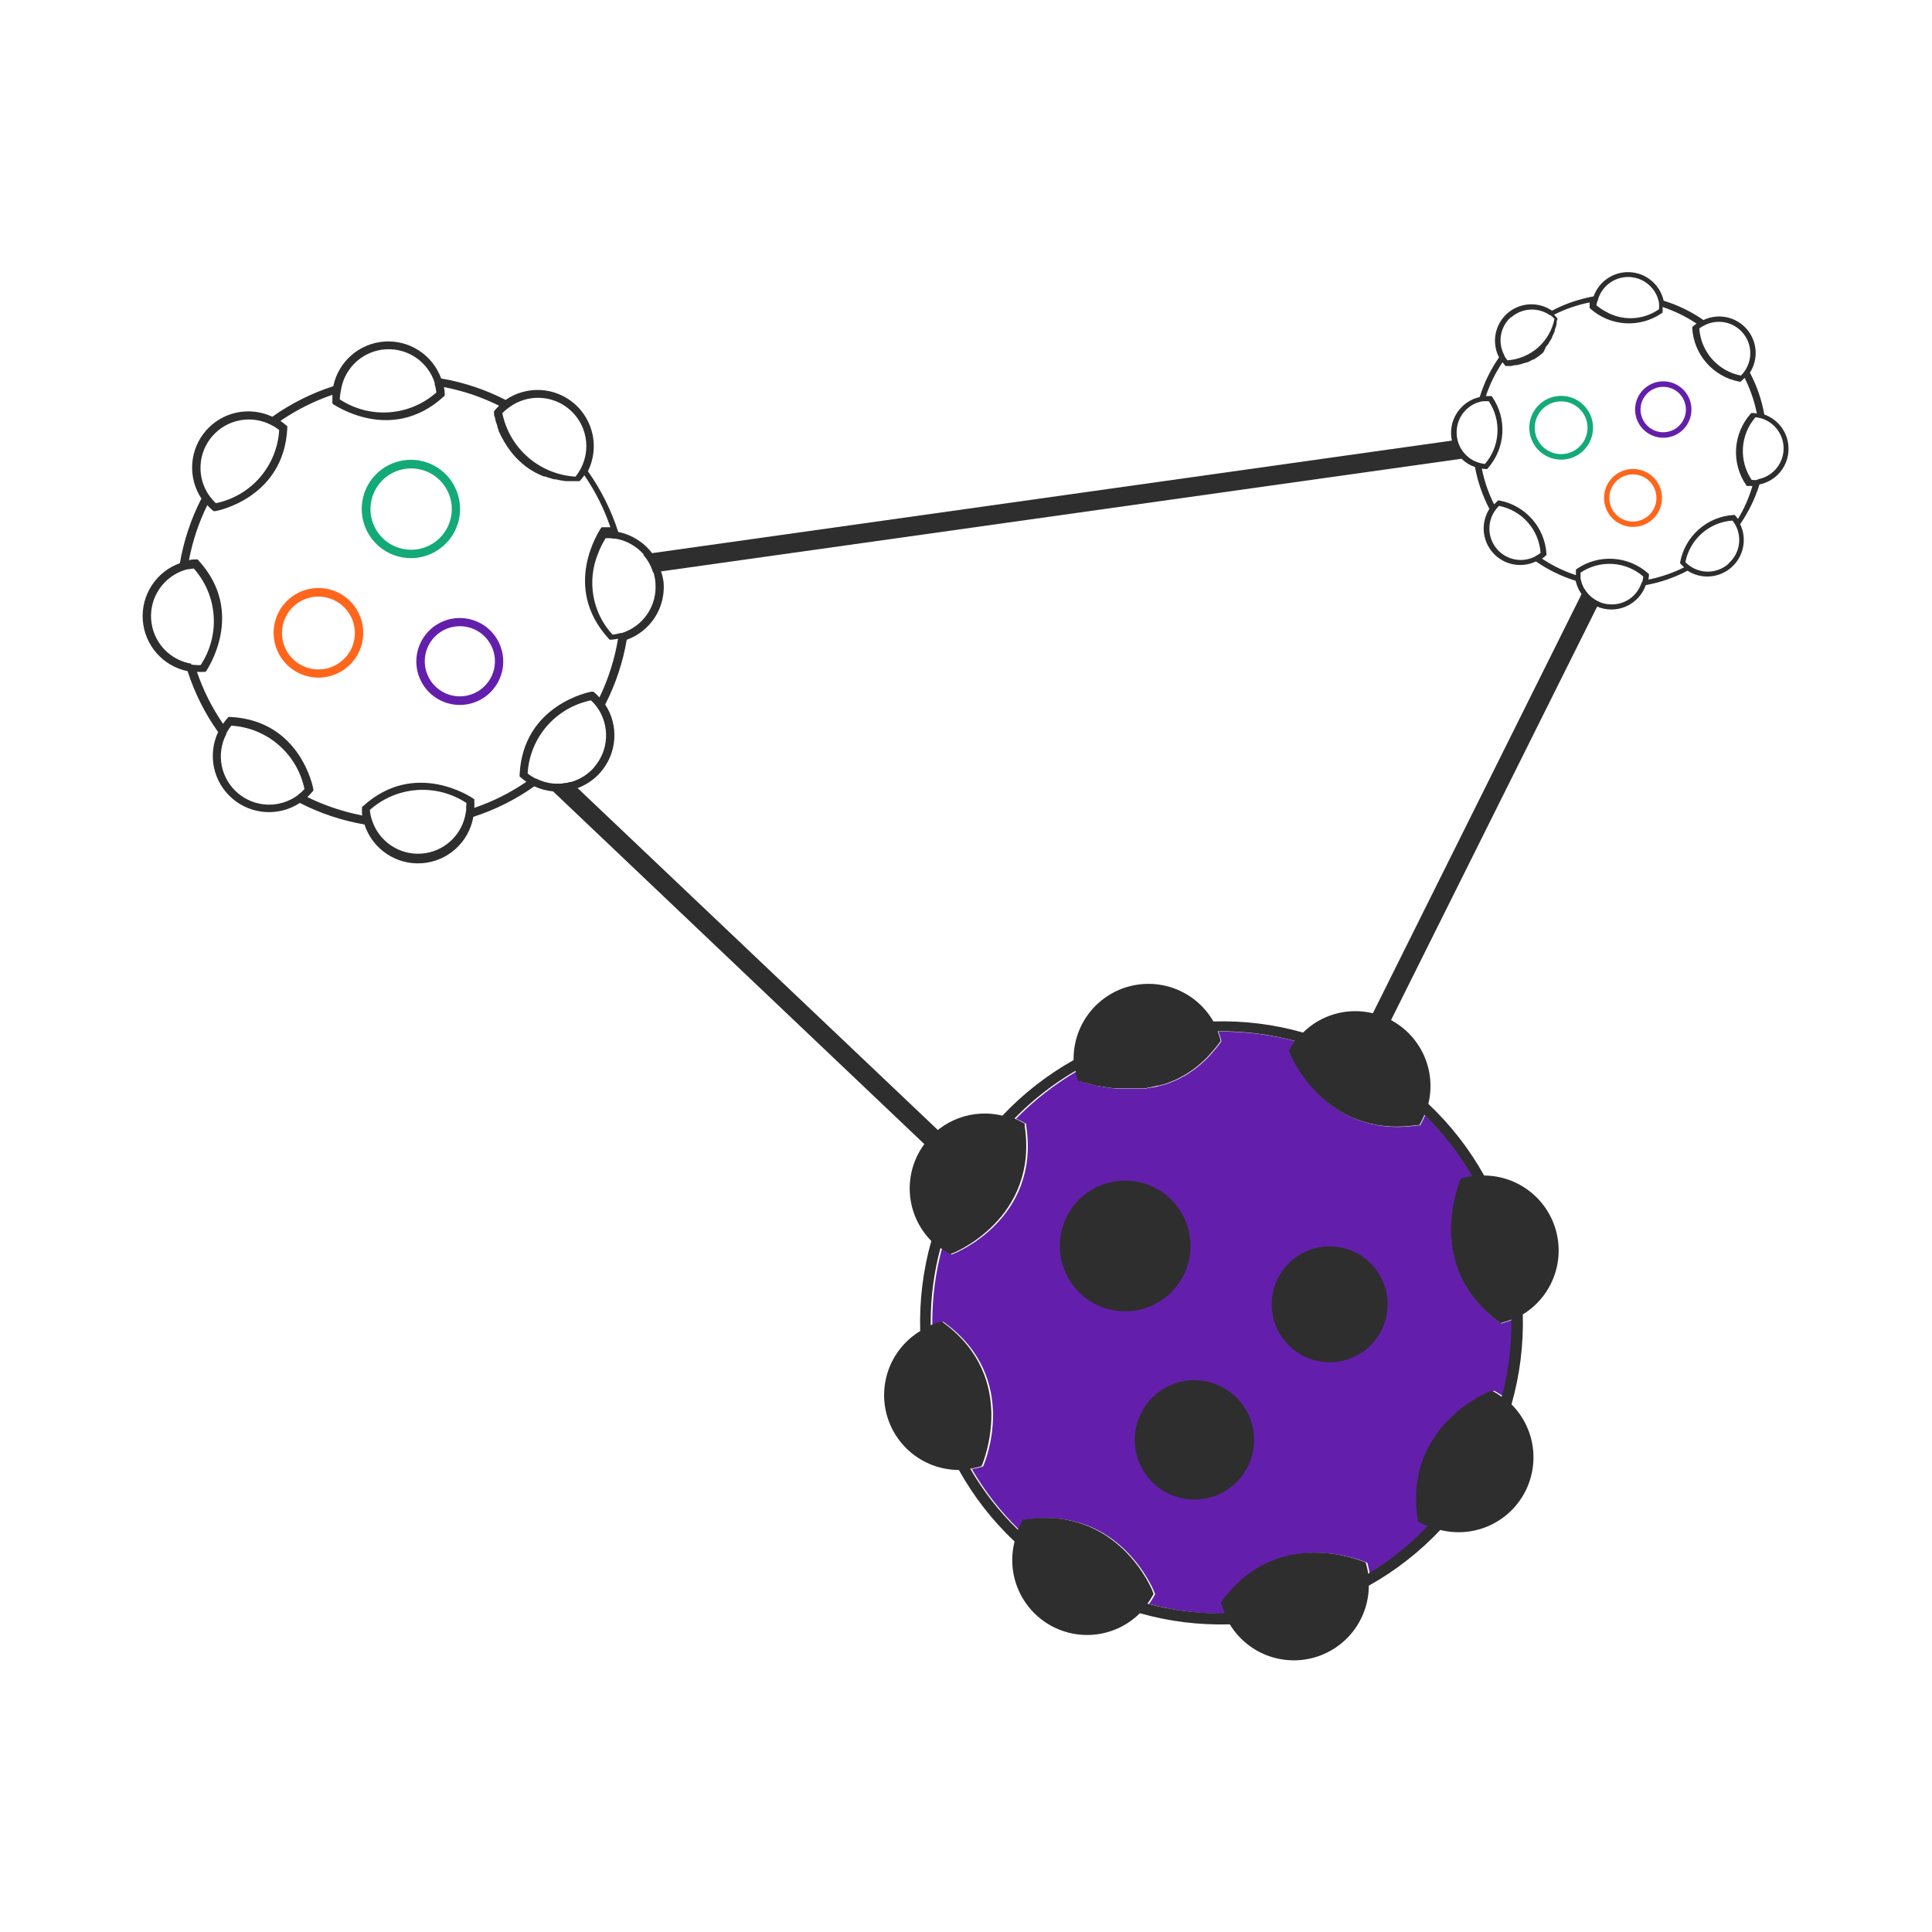<svg xmlns="http://www.w3.org/2000/svg" width="100" height="100" viewBox="0 0 100 100" fill="none"><path d="M78.265 68.315C78.124 68.375 77.978 68.425 77.83 68.465L77.705 68.5L77.6 68.42C73.695 65.54 75.57 61.175 75.6 61.13L75.65 61.015L75.775 60.98C75.924 60.939 76.076 60.907 76.23 60.885C75.554 59.724 74.725 58.66 73.765 57.72C73.706 57.862 73.639 58.001 73.565 58.135L73.5 58.25H73.37C68.57 58.97 66.81 54.56 66.795 54.515L66.745 54.395L66.81 54.285L66.93 54.08L66.975 54.02L67.065 53.895C65.761 53.547 64.415 53.378 63.065 53.395C63.11 53.515 63.15 53.64 63.185 53.765L63.22 53.895L63.145 54C63.065 54.11 62.98 54.21 62.9 54.31L62.835 54.385L62.595 54.66C62.511 54.75 62.426 54.835 62.34 54.915L62.27 54.975C62.19 55.05 62.11 55.125 62.025 55.19L61.765 55.39L61.69 55.44L61.445 55.605C61.355 55.662 61.265 55.712 61.175 55.755L61.105 55.795C61.026 55.84 60.944 55.88 60.86 55.915L60.59 56.025L60.52 56.055L60.28 56.14H60.245L60.035 56.205H60.005C59.885 56.24 59.763 56.268 59.64 56.29H59.615C59.505 56.29 59.395 56.33 59.285 56.345H59.185H58.92H58.83H58.495H58.085H57.85H57.77L57.485 56.315L57.225 56.27H57.155L56.965 56.23H56.905C56.75 56.195 56.61 56.155 56.485 56.12H56.435L56.31 56.08H56.27L56.035 56H55.99L55.87 55.945L55.835 55.82C55.8 55.695 55.775 55.57 55.75 55.44C54.592 56.118 53.529 56.947 52.59 57.905C52.733 57.964 52.871 58.033 53.005 58.11L53.12 58.175V58.305C53.835 63.1 49.43 64.865 49.385 64.88L49.265 64.93L49.15 64.865C49.025 64.79 48.9 64.71 48.785 64.625H48.755C48.426 65.851 48.258 67.115 48.255 68.385V68.605C48.4 68.545 48.549 68.493 48.7 68.45L48.825 68.415L48.935 68.495C52.835 71.38 50.935 75.74 50.935 75.785L50.88 75.905L50.755 75.94C50.605 75.981 50.453 76.013 50.3 76.035C50.973 77.196 51.802 78.26 52.765 79.195C52.825 79.055 52.895 78.915 52.97 78.775L53.035 78.66H53.17C57.965 77.945 59.725 82.35 59.745 82.395L59.79 82.515L59.725 82.63C59.651 82.767 59.565 82.897 59.47 83.02C60.774 83.371 62.12 83.539 63.47 83.52C63.41 83.376 63.358 83.23 63.315 83.08L63.28 82.95L63.36 82.84C66.245 78.94 70.61 80.84 70.65 80.84L70.77 80.89L70.805 81.015C70.846 81.166 70.877 81.32 70.9 81.475C72.04 80.794 73.083 79.961 74 79L73.81 78.915L73.595 78.805L73.48 78.74V78.605C72.76 73.81 77.17 72.05 77.215 72.03L77.335 71.985L77.45 72.05C77.586 72.126 77.716 72.211 77.84 72.305C78.187 71 78.355 69.655 78.34 68.305L78.265 68.315ZM66.5 68.155C66.373 67.695 66.385 67.207 66.535 66.753C66.685 66.3 66.966 65.901 67.343 65.607C67.72 65.314 68.175 65.138 68.651 65.103C69.128 65.069 69.604 65.176 70.019 65.411C70.435 65.647 70.771 66.001 70.986 66.428C71.2 66.854 71.283 67.335 71.224 67.809C71.165 68.283 70.967 68.729 70.655 69.091C70.343 69.452 69.93 69.713 69.47 69.84C68.853 70.009 68.194 69.926 67.637 69.611C67.08 69.295 66.672 68.772 66.5 68.155ZM59.385 75.2C59.255 74.724 59.269 74.219 59.425 73.751C59.582 73.283 59.873 72.871 60.263 72.568C60.653 72.265 61.124 72.085 61.616 72.049C62.109 72.013 62.601 72.124 63.03 72.368C63.46 72.611 63.807 72.977 64.03 73.418C64.252 73.859 64.338 74.356 64.278 74.846C64.218 75.336 64.015 75.797 63.693 76.172C63.371 76.546 62.945 76.817 62.47 76.95C62.152 77.039 61.821 77.064 61.493 77.024C61.166 76.984 60.85 76.879 60.563 76.717C60.277 76.554 60.025 76.336 59.823 76.076C59.62 75.816 59.472 75.518 59.385 75.2ZM57.5 61.785C58.035 61.638 58.601 61.653 59.128 61.827C59.654 62.002 60.117 62.329 60.458 62.767C60.798 63.205 61.002 63.733 61.042 64.287C61.082 64.84 60.957 65.393 60.683 65.875C60.409 66.357 59.998 66.748 59.502 66.996C59.007 67.245 58.448 67.341 57.898 67.273C57.347 67.204 56.829 66.974 56.41 66.612C55.99 66.249 55.687 65.77 55.54 65.235C55.343 64.518 55.44 63.752 55.807 63.105C56.174 62.458 56.783 61.984 57.5 61.785Z" fill="#631FAC"></path><path d="M78.82 68.035C79.54 67.595 80.096 66.932 80.406 66.147C80.715 65.362 80.76 64.498 80.534 63.685C80.308 62.872 79.823 62.155 79.153 61.643C78.483 61.13 77.663 60.85 76.82 60.845C76.052 59.468 75.077 58.217 73.93 57.135C74.131 56.316 74.059 55.454 73.725 54.679C73.391 53.905 72.814 53.261 72.08 52.845L71.995 52.8C71.698 52.642 71.382 52.522 71.055 52.445C70.418 52.291 69.752 52.301 69.12 52.476C68.488 52.651 67.912 52.985 67.445 53.445C65.937 53.016 64.372 52.822 62.805 52.87C62.377 52.124 61.713 51.542 60.917 51.215C60.122 50.888 59.241 50.835 58.412 51.064C57.583 51.293 56.854 51.792 56.339 52.481C55.825 53.17 55.554 54.01 55.57 54.87C54.203 55.637 52.961 56.606 51.885 57.745C51.142 57.565 50.361 57.608 49.643 57.869C48.924 58.131 48.298 58.599 47.845 59.215C47.753 59.337 47.669 59.466 47.595 59.6C47.176 60.332 47.009 61.182 47.119 62.018C47.229 62.854 47.611 63.631 48.205 64.23C47.776 65.747 47.583 67.32 47.63 68.895C46.907 69.333 46.346 69.995 46.034 70.781C45.723 71.567 45.677 72.434 45.903 73.249C46.13 74.063 46.617 74.781 47.289 75.293C47.962 75.806 48.784 76.084 49.63 76.085C50.396 77.46 51.369 78.71 52.515 79.79C52.304 80.612 52.37 81.48 52.7 82.261C53.031 83.042 53.608 83.693 54.345 84.115C55.081 84.536 55.935 84.704 56.776 84.593C57.617 84.482 58.398 84.098 59 83.5C60.513 83.929 62.083 84.123 63.655 84.075C64.094 84.797 64.757 85.356 65.543 85.667C66.329 85.978 67.195 86.023 68.009 85.797C68.823 85.571 69.541 85.085 70.054 84.413C70.567 83.741 70.846 82.92 70.85 82.075C72.223 81.307 73.47 80.334 74.55 79.19C75.373 79.397 76.241 79.329 77.021 78.996C77.801 78.662 78.45 78.082 78.868 77.344C79.287 76.606 79.451 75.751 79.337 74.91C79.223 74.069 78.835 73.289 78.235 72.69C78.665 71.177 78.863 69.607 78.82 68.035ZM70.82 81.46C70.797 81.305 70.766 81.151 70.725 81L70.69 80.875L70.57 80.825C70.53 80.825 66.165 78.93 63.28 82.825L63.2 82.935L63.235 83.065C63.278 83.215 63.33 83.361 63.39 83.505C62.04 83.524 60.694 83.356 59.39 83.005C59.485 82.882 59.571 82.752 59.645 82.615L59.71 82.5L59.665 82.38C59.665 82.335 57.885 77.93 53.09 78.645H52.955L52.89 78.76C52.815 78.9 52.745 79.04 52.685 79.18C51.722 78.245 50.893 77.181 50.22 76.02C50.373 75.998 50.525 75.966 50.675 75.925L50.8 75.89L50.855 75.77C50.855 75.725 52.745 71.365 48.855 68.48L48.745 68.4L48.62 68.435C48.469 68.478 48.32 68.53 48.175 68.59V68.37C48.178 67.1 48.346 65.836 48.675 64.61H48.705C48.82 64.695 48.945 64.775 49.07 64.85L49.185 64.915L49.305 64.865C49.35 64.865 53.755 63.085 53.04 58.29V58.16L52.925 58.095C52.791 58.018 52.653 57.949 52.51 57.89C53.449 56.932 54.512 56.103 55.67 55.425C55.67 55.555 55.72 55.68 55.755 55.805L55.79 55.93L55.91 55.985H55.955L56.19 56.065H56.23L56.355 56.105H56.405C56.53 56.14 56.67 56.18 56.825 56.215H56.885L57.075 56.255H57.145L57.405 56.3L57.69 56.33H57.77H58.005H58.415H58.75H58.84H59.105H59.205C59.315 56.33 59.425 56.3 59.535 56.275H59.56C59.683 56.253 59.805 56.225 59.925 56.19H60L60.21 56.125H60.245L60.485 56.04L60.555 56.01L60.825 55.9C60.909 55.865 60.991 55.825 61.07 55.78L61.14 55.74C61.23 55.693 61.32 55.643 61.41 55.59L61.655 55.425L61.73 55.375L61.99 55.175C62.075 55.11 62.155 55.035 62.235 54.96L62.305 54.9C62.392 54.82 62.477 54.735 62.56 54.645L62.8 54.37L62.865 54.295C62.945 54.195 63.03 54.095 63.11 53.985L63.185 53.88L63.15 53.75C63.115 53.625 63.075 53.5 63.03 53.38C64.38 53.363 65.726 53.532 67.03 53.88L66.94 54.005L66.895 54.065L66.775 54.27L66.71 54.38L66.76 54.5C66.76 54.545 68.535 58.955 73.335 58.235H73.465L73.53 58.12C73.605 57.986 73.671 57.847 73.73 57.705C74.69 58.645 75.519 59.709 76.195 60.87C76.041 60.892 75.889 60.924 75.74 60.965L75.615 61L75.565 61.115C75.565 61.16 73.67 65.525 77.565 68.405L77.67 68.485L77.795 68.45C77.943 68.41 78.089 68.36 78.23 68.3C78.245 69.65 78.077 70.996 77.73 72.3C77.606 72.206 77.476 72.121 77.34 72.045L77.225 71.98L77.105 72.025C77.06 72.025 72.65 73.805 73.37 78.6V78.735L73.485 78.8L73.7 78.91L73.89 78.995C72.98 79.951 71.946 80.78 70.815 81.46H70.82Z" fill="#2E2E2E"></path><path d="M61 71.55C60.411 71.712 59.883 72.046 59.483 72.508C59.084 72.97 58.83 73.54 58.754 74.147C58.679 74.753 58.785 75.368 59.059 75.915C59.333 76.461 59.762 76.913 60.294 77.215C60.825 77.517 61.434 77.655 62.043 77.611C62.653 77.567 63.235 77.343 63.718 76.968C64.2 76.593 64.56 76.083 64.753 75.503C64.946 74.923 64.962 74.299 64.8 73.71C64.582 72.92 64.059 72.249 63.346 71.844C62.634 71.44 61.79 71.334 61 71.55Z" fill="#2E2E2E"></path><path d="M68.025 64.62C67.453 64.778 66.941 65.102 66.553 65.55C66.165 65.999 65.919 66.553 65.846 67.142C65.772 67.731 65.876 68.328 66.142 68.858C66.408 69.388 66.826 69.828 67.342 70.121C67.858 70.414 68.449 70.547 69.04 70.504C69.632 70.461 70.198 70.243 70.666 69.879C71.134 69.514 71.484 69.019 71.67 68.456C71.857 67.893 71.873 67.287 71.715 66.715C71.61 66.335 71.432 65.98 71.19 65.669C70.948 65.358 70.647 65.098 70.304 64.903C69.961 64.709 69.584 64.583 69.193 64.535C68.802 64.486 68.405 64.515 68.025 64.62Z" fill="#2E2E2E"></path><path d="M61.5 63.585C61.321 62.94 60.955 62.363 60.448 61.926C59.941 61.49 59.316 61.213 58.652 61.131C57.988 61.05 57.315 61.166 56.717 61.467C56.119 61.768 55.624 62.239 55.294 62.821C54.964 63.403 54.814 64.07 54.862 64.737C54.911 65.404 55.156 66.042 55.567 66.57C55.978 67.098 56.537 67.493 57.172 67.703C57.807 67.914 58.49 67.932 59.135 67.755C60.001 67.514 60.736 66.94 61.179 66.159C61.623 65.377 61.738 64.452 61.5 63.585Z" fill="#2E2E2E"></path><path d="M34.215 29.575C34.12 29.234 33.963 28.913 33.75 28.63C33.32 28.063 32.697 27.674 32 27.535C31.64 26.413 31.11 25.352 30.43 24.39C30.717 23.812 30.805 23.155 30.678 22.522C30.551 21.89 30.218 21.317 29.73 20.894C29.242 20.472 28.628 20.223 27.983 20.188C27.339 20.153 26.701 20.333 26.17 20.7C25.121 20.163 23.997 19.788 22.835 19.59C22.619 18.994 22.215 18.486 21.683 18.141C21.152 17.796 20.523 17.634 19.891 17.679C19.259 17.724 18.66 17.974 18.183 18.392C17.706 18.809 17.379 19.37 17.25 19.99C16.124 20.353 15.06 20.886 14.095 21.57C13.521 21.299 12.874 21.224 12.253 21.355C11.631 21.486 11.07 21.816 10.654 22.296C10.239 22.776 9.991 23.378 9.95 24.012C9.908 24.645 10.075 25.275 10.425 25.805C9.886 26.857 9.51 27.985 9.31 29.15C8.712 29.364 8.201 29.768 7.855 30.3C7.508 30.833 7.345 31.463 7.39 32.097C7.436 32.73 7.687 33.331 8.106 33.808C8.524 34.286 9.088 34.613 9.71 34.74C10.072 35.865 10.604 36.927 11.29 37.89C11.021 38.464 10.946 39.109 11.077 39.729C11.208 40.349 11.538 40.909 12.017 41.325C12.496 41.74 13.097 41.988 13.729 42.03C14.361 42.072 14.99 41.907 15.52 41.56C16.572 42.099 17.7 42.475 18.865 42.675C19.065 43.293 19.466 43.827 20.005 44.19C20.544 44.554 21.189 44.727 21.837 44.681C22.485 44.636 23.1 44.375 23.582 43.94C24.065 43.504 24.388 42.92 24.5 42.28C25.626 41.917 26.69 41.385 27.655 40.7C27.97 40.846 28.309 40.935 28.655 40.965C29.111 41.001 29.569 40.929 29.991 40.755C30.414 40.581 30.791 40.311 31.09 39.965C31.505 39.487 31.753 38.886 31.795 38.255C31.838 37.623 31.673 36.994 31.325 36.465C31.865 35.411 32.241 34.282 32.44 33.115C33.036 32.9 33.546 32.496 33.891 31.964C34.236 31.432 34.397 30.802 34.35 30.17C34.328 29.967 34.282 29.768 34.215 29.575ZM26.335 21.1L26.375 21.07C26.832 20.736 27.389 20.568 27.954 20.592C28.52 20.616 29.06 20.831 29.488 21.202C29.915 21.573 30.204 22.078 30.307 22.634C30.41 23.191 30.321 23.766 30.055 24.265L30.025 24.315C29.959 24.441 29.88 24.56 29.79 24.67C28.884 24.617 28.022 24.266 27.337 23.672C26.651 23.078 26.181 22.274 26 21.385C26.102 21.279 26.214 21.184 26.335 21.1ZM17.64 20.24L17.67 20.07C17.782 19.529 18.07 19.04 18.489 18.679C18.908 18.319 19.435 18.108 19.986 18.079C20.538 18.05 21.084 18.204 21.539 18.518C21.994 18.832 22.332 19.288 22.5 19.815V19.89C22.542 20.029 22.57 20.171 22.585 20.315C21.907 20.916 21.049 21.276 20.145 21.34C19.241 21.404 18.341 21.169 17.585 20.67C17.59 20.525 17.609 20.381 17.64 20.24ZM11 22.565C11.37 22.142 11.872 21.857 12.424 21.754C12.977 21.652 13.548 21.738 14.045 22C14.189 22.072 14.325 22.159 14.45 22.26C14.398 23.164 14.047 24.026 13.454 24.711C12.861 25.395 12.058 25.864 11.17 26.045C11.053 25.933 10.946 25.811 10.85 25.68C10.518 25.221 10.352 24.662 10.38 24.096C10.407 23.53 10.626 22.99 11 22.565ZM9.915 34.355C9.359 34.264 8.85 33.989 8.47 33.573C8.09 33.156 7.862 32.624 7.823 32.062C7.783 31.5 7.935 30.941 8.253 30.476C8.571 30.011 9.037 29.667 9.575 29.5L9.73 29.46H9.8L10.03 29.425C10.632 30.103 10.994 30.96 11.058 31.865C11.122 32.769 10.886 33.669 10.385 34.425C10.218 34.431 10.05 34.421 9.885 34.395L9.915 34.355ZM15.415 41.16C14.961 41.495 14.407 41.667 13.842 41.647C13.278 41.627 12.738 41.417 12.308 41.05C11.879 40.684 11.586 40.183 11.477 39.63C11.369 39.076 11.451 38.501 11.71 38V37.97C11.784 37.825 11.873 37.687 11.975 37.56C12.879 37.615 13.74 37.967 14.424 38.561C15.109 39.155 15.578 39.958 15.76 40.845C15.652 40.961 15.533 41.066 15.405 41.16H15.415ZM24.135 41.845C24.13 41.924 24.119 42.002 24.105 42.08C24.017 42.638 23.741 43.15 23.325 43.532C22.908 43.914 22.374 44.144 21.81 44.183C21.246 44.222 20.686 44.07 20.22 43.749C19.754 43.429 19.41 42.961 19.245 42.42C19.191 42.258 19.157 42.09 19.145 41.92C19.823 41.318 20.68 40.956 21.584 40.892C22.489 40.828 23.389 41.064 24.145 41.565C24.13 41.68 24.13 41.765 24.125 41.845H24.135ZM30.765 39.705C30.45 40.069 30.037 40.335 29.575 40.47C29.26 40.56 28.931 40.589 28.605 40.555C28.304 40.519 28.011 40.431 27.74 40.295H27.715C27.572 40.222 27.436 40.135 27.31 40.035C27.362 39.131 27.712 38.269 28.306 37.584C28.899 36.9 29.702 36.431 30.59 36.25C30.708 36.361 30.816 36.483 30.91 36.615C31.235 37.073 31.396 37.626 31.368 38.187C31.34 38.747 31.124 39.282 30.755 39.705H30.765ZM31.035 36.105C30.955 36.02 30.875 35.94 30.785 35.86L30.71 35.8H30.615C30.58 35.8 27.075 36.45 26.895 40.09V40.19L26.97 40.255C27.057 40.331 27.149 40.401 27.245 40.465C26.412 41.035 25.505 41.489 24.55 41.815C24.557 41.699 24.557 41.581 24.55 41.465V41.37L24.47 41.315C24.47 41.315 21.505 39.27 18.805 41.715L18.735 41.78V41.88C18.735 41.945 18.735 42 18.735 42.06C18.735 42.11 18.735 42.16 18.76 42.21C17.77 42.02 16.81 41.699 15.905 41.255C15.993 41.176 16.075 41.091 16.15 41L16.215 40.93V40.835C16.215 40.8 15.565 37.29 11.925 37.11H11.825L11.76 37.185C11.682 37.274 11.611 37.367 11.545 37.465C10.974 36.634 10.52 35.729 10.195 34.775C10.312 34.782 10.428 34.782 10.545 34.775H10.64L10.7 34.695C10.7 34.665 12.74 31.73 10.295 29.03L10.23 28.955H10.13C10.01 28.955 9.895 28.955 9.78 29C9.965 28.01 10.285 27.049 10.73 26.145C10.807 26.235 10.89 26.318 10.98 26.395L11.055 26.455H11.15C11.185 26.455 14.69 25.805 14.87 22.165V22.065L14.795 22C14.706 21.923 14.612 21.851 14.515 21.785C15.347 21.216 16.252 20.762 17.205 20.435C17.205 20.435 17.205 20.435 17.205 20.465C17.205 20.575 17.205 20.68 17.205 20.795V20.89L17.28 20.945C17.31 20.945 20.245 22.99 22.945 20.545L23.02 20.475V20.38C23.02 20.26 23.005 20.145 22.975 20.035C23.968 20.225 24.93 20.549 25.835 21C25.765 21.066 25.698 21.136 25.635 21.21L25.57 21.285V21.38C25.57 21.38 25.57 21.38 25.57 21.42C25.57 21.42 25.57 21.525 25.615 21.6C25.66 21.675 25.615 21.6 25.615 21.63L25.645 21.725C25.643 21.738 25.643 21.752 25.645 21.765L25.75 22.07C25.751 22.083 25.751 22.097 25.75 22.11C25.75 22.155 25.785 22.2 25.805 22.245V22.295C25.83 22.355 25.86 22.415 25.89 22.475C25.92 22.54 25.955 22.605 25.99 22.67L26.02 22.72C26.045 22.773 26.074 22.825 26.105 22.875L26.14 22.93L26.265 23.13L26.415 23.335C26.43 23.352 26.443 23.37 26.455 23.39C26.495 23.44 26.54 23.49 26.58 23.545C26.599 23.561 26.616 23.579 26.63 23.6C26.685 23.665 26.745 23.725 26.805 23.785L27.01 23.975L27.135 24.08C27.184 24.121 27.236 24.16 27.29 24.195L27.335 24.23L27.52 24.35L27.695 24.45L27.75 24.48L27.955 24.58L28.16 24.665H28.22L28.455 24.745L28.69 24.81H28.76L29.02 24.865L29.29 24.905H29.365H29.66H30L30.065 24.83C30.129 24.757 30.189 24.68 30.245 24.6C30.815 25.431 31.269 26.336 31.595 27.29H31.14L31.08 27.37C31.08 27.4 29.035 30.335 31.485 33.035L31.55 33.11H31.65C31.764 33.101 31.878 33.084 31.99 33.06C31.815 34.116 31.49 35.141 31.025 36.105H31.035ZM32.2 32.765H32.125C31.988 32.805 31.847 32.834 31.705 32.85C31.191 32.293 30.848 31.6 30.716 30.854C30.584 30.108 30.669 29.34 30.96 28.64C31.063 28.366 31.193 28.103 31.35 27.855C31.492 27.848 31.635 27.856 31.775 27.88H31.86C32.424 27.977 32.938 28.265 33.315 28.695C33.544 28.957 33.715 29.266 33.815 29.6C33.875 29.785 33.912 29.976 33.925 30.17C33.973 30.735 33.828 31.3 33.512 31.772C33.197 32.243 32.731 32.593 32.19 32.765H32.2Z" fill="#2E2E2E"></path><path d="M18 31C17.653 30.7 17.225 30.509 16.77 30.453C16.314 30.396 15.853 30.475 15.443 30.681C15.033 30.886 14.693 31.209 14.466 31.608C14.239 32.006 14.136 32.463 14.168 32.921C14.201 33.378 14.369 33.816 14.65 34.178C14.932 34.54 15.314 34.811 15.749 34.956C16.185 35.101 16.653 35.114 17.095 34.992C17.538 34.871 17.934 34.621 18.235 34.275C18.435 34.045 18.587 33.777 18.683 33.488C18.78 33.199 18.818 32.893 18.796 32.589C18.775 32.285 18.693 31.988 18.556 31.715C18.42 31.442 18.231 31.2 18 31ZM17.905 34C17.661 34.282 17.338 34.484 16.979 34.583C16.619 34.681 16.239 34.671 15.885 34.553C15.531 34.435 15.221 34.215 14.992 33.921C14.763 33.627 14.627 33.271 14.601 32.899C14.574 32.527 14.658 32.156 14.843 31.832C15.027 31.508 15.304 31.246 15.637 31.079C15.97 30.913 16.346 30.848 16.715 30.895C17.085 30.941 17.433 31.096 17.715 31.34C17.902 31.502 18.056 31.699 18.168 31.92C18.279 32.142 18.346 32.383 18.364 32.63C18.382 32.877 18.351 33.125 18.273 33.36C18.195 33.595 18.072 33.813 17.91 34H17.905Z" fill="#FF661C"></path><path d="M25.27 32.535C24.933 32.244 24.518 32.059 24.076 32.005C23.635 31.95 23.187 32.027 22.789 32.227C22.392 32.426 22.062 32.739 21.843 33.126C21.623 33.513 21.523 33.956 21.555 34.4C21.587 34.844 21.75 35.268 22.023 35.619C22.296 35.97 22.668 36.233 23.09 36.373C23.512 36.513 23.966 36.525 24.395 36.407C24.824 36.289 25.209 36.046 25.5 35.71C25.694 35.486 25.841 35.227 25.934 34.946C26.027 34.666 26.064 34.37 26.043 34.075C26.022 33.78 25.942 33.492 25.81 33.228C25.677 32.964 25.494 32.728 25.27 32.535ZM25.165 35.425C24.928 35.695 24.616 35.888 24.27 35.981C23.923 36.074 23.556 36.062 23.216 35.946C22.876 35.83 22.578 35.616 22.36 35.331C22.142 35.046 22.013 34.703 21.99 34.344C21.967 33.986 22.05 33.629 22.23 33.318C22.41 33.007 22.678 32.757 23 32.599C23.323 32.44 23.685 32.381 24.041 32.428C24.397 32.476 24.73 32.628 25 32.865C25.179 33.022 25.326 33.213 25.431 33.427C25.537 33.64 25.599 33.873 25.614 34.111C25.63 34.349 25.598 34.587 25.521 34.813C25.444 35.038 25.323 35.246 25.165 35.425Z" fill="#631FAC"></path><path d="M22.945 24.43C22.565 24.097 22.096 23.885 21.595 23.82C21.095 23.755 20.587 23.84 20.135 24.065C19.683 24.289 19.308 24.643 19.058 25.081C18.807 25.519 18.693 26.022 18.729 26.525C18.765 27.029 18.95 27.51 19.26 27.908C19.57 28.306 19.991 28.603 20.47 28.761C20.949 28.919 21.465 28.931 21.951 28.796C22.437 28.66 22.872 28.383 23.2 28C23.636 27.491 23.854 26.831 23.806 26.163C23.758 25.494 23.449 24.872 22.945 24.43ZM22.87 27.73C22.597 28.044 22.237 28.271 21.835 28.381C21.434 28.49 21.009 28.479 20.614 28.347C20.219 28.215 19.872 27.969 19.617 27.64C19.362 27.311 19.21 26.914 19.181 26.498C19.151 26.083 19.246 25.669 19.452 25.307C19.658 24.945 19.967 24.653 20.34 24.467C20.712 24.281 21.131 24.209 21.544 24.262C21.957 24.314 22.345 24.487 22.66 24.76C22.869 24.941 23.04 25.162 23.163 25.409C23.287 25.656 23.361 25.926 23.38 26.201C23.4 26.477 23.365 26.754 23.277 27.017C23.189 27.279 23.051 27.521 22.87 27.73Z" fill="#13AA78"></path><path d="M91.32 21.455C91.186 20.699 90.935 19.968 90.575 19.29C90.796 18.944 90.899 18.535 90.868 18.126C90.836 17.716 90.672 17.328 90.4 17.02C90.129 16.713 89.764 16.502 89.362 16.419C88.959 16.337 88.541 16.388 88.17 16.565C87.539 16.128 86.844 15.791 86.11 15.565C86.021 15.165 85.805 14.805 85.493 14.538C85.181 14.272 84.791 14.114 84.382 14.089C83.973 14.063 83.567 14.172 83.225 14.397C82.882 14.623 82.623 14.954 82.485 15.34C81.733 15.476 81.007 15.725 80.33 16.08C79.984 15.843 79.568 15.728 79.149 15.754C78.73 15.78 78.332 15.945 78.017 16.222C77.703 16.5 77.49 16.875 77.412 17.288C77.335 17.7 77.398 18.127 77.59 18.5C77.152 19.127 76.815 19.819 76.59 20.55C76.1 20.66 75.674 20.959 75.404 21.383C75.134 21.806 75.043 22.32 75.15 22.81C75.222 23.164 75.396 23.489 75.65 23.745C75.846 23.939 76.084 24.087 76.345 24.175C76.484 24.93 76.736 25.659 77.09 26.34C76.87 26.686 76.768 27.095 76.8 27.504C76.833 27.914 76.998 28.301 77.27 28.608C77.542 28.916 77.907 29.126 78.309 29.207C78.712 29.289 79.13 29.237 79.5 29.06C80.13 29.496 80.823 29.834 81.555 30.06C81.62 30.352 81.753 30.625 81.943 30.856C82.133 31.087 82.376 31.27 82.65 31.39C82.888 31.494 83.145 31.548 83.404 31.548C83.664 31.548 83.921 31.495 84.159 31.391C84.397 31.287 84.611 31.136 84.787 30.945C84.964 30.755 85.1 30.53 85.185 30.285C85.939 30.149 86.668 29.898 87.345 29.54C87.691 29.763 88.101 29.866 88.511 29.835C88.922 29.803 89.311 29.639 89.62 29.366C89.928 29.093 90.139 28.727 90.22 28.324C90.302 27.92 90.249 27.501 90.07 27.13C90.507 26.5 90.844 25.807 91.07 25.075C91.476 24.993 91.844 24.779 92.115 24.466C92.386 24.153 92.546 23.759 92.57 23.345C92.596 22.937 92.487 22.532 92.262 22.191C92.036 21.849 91.706 21.591 91.32 21.455ZM88.22 16.84C88.541 16.673 88.909 16.618 89.266 16.684C89.622 16.75 89.946 16.933 90.186 17.205C90.426 17.476 90.569 17.82 90.591 18.181C90.614 18.543 90.515 18.901 90.31 19.2C90.252 19.287 90.185 19.367 90.11 19.44C89.532 19.329 89.007 19.029 88.617 18.587C88.227 18.146 87.994 17.588 87.955 17C88.037 16.936 88.126 16.882 88.22 16.84ZM82.72 15.53V15.475C82.829 15.128 83.051 14.828 83.351 14.622C83.651 14.416 84.011 14.317 84.374 14.34C84.736 14.363 85.081 14.507 85.352 14.749C85.624 14.991 85.806 15.317 85.87 15.675V15.725C85.88 15.818 85.88 15.912 85.87 16.005C85.468 16.287 84.993 16.448 84.502 16.468C84.011 16.488 83.525 16.368 83.1 16.12C82.933 16.03 82.775 15.923 82.63 15.8C82.645 15.708 82.668 15.618 82.7 15.53H82.72ZM78.22 16.425C78.493 16.186 78.839 16.045 79.201 16.025C79.564 16.005 79.922 16.107 80.22 16.315H80.25C80.326 16.37 80.396 16.432 80.46 16.5C80.347 17.076 80.047 17.599 79.607 17.988C79.167 18.377 78.611 18.609 78.025 18.65C77.966 18.577 77.913 18.5 77.865 18.42V18.39C77.692 18.073 77.63 17.707 77.69 17.35C77.749 16.994 77.927 16.668 78.195 16.425H78.22ZM76.475 23.925C76.219 23.836 75.99 23.683 75.809 23.481C75.628 23.279 75.501 23.034 75.44 22.77C75.402 22.606 75.388 22.438 75.4 22.27C75.421 21.907 75.564 21.562 75.805 21.29C76.046 21.017 76.372 20.834 76.73 20.77H76.78C76.873 20.762 76.967 20.762 77.06 20.77C77.386 21.258 77.543 21.84 77.507 22.426C77.471 23.012 77.244 23.57 76.86 24.015C76.767 24.005 76.675 23.987 76.585 23.96L76.475 23.925ZM79.475 28.795C79.153 28.966 78.782 29.023 78.423 28.957C78.064 28.892 77.738 28.707 77.496 28.433C77.255 28.16 77.113 27.813 77.093 27.448C77.072 27.084 77.175 26.724 77.385 26.425C77.445 26.338 77.514 26.258 77.59 26.185C78.167 26.297 78.69 26.597 79.079 27.037C79.468 27.477 79.7 28.034 79.74 28.62C79.655 28.686 79.563 28.743 79.465 28.79L79.475 28.795ZM84.975 30.135C84.87 30.485 84.649 30.79 84.349 30.998C84.048 31.206 83.685 31.305 83.32 31.28C83.138 31.271 82.958 31.231 82.79 31.16C82.459 31.022 82.181 30.78 82 30.47C81.908 30.305 81.844 30.126 81.81 29.94C81.808 29.905 81.808 29.87 81.81 29.835C81.808 29.82 81.808 29.805 81.81 29.79C81.81 29.74 81.81 29.69 81.81 29.64C82.298 29.311 82.88 29.153 83.467 29.189C84.053 29.225 84.612 29.454 85.055 29.84C85.046 29.938 85.028 30.035 85 30.13L84.975 30.135ZM89.475 29.175C89.204 29.417 88.859 29.561 88.497 29.584C88.134 29.607 87.774 29.506 87.475 29.3C87.387 29.242 87.306 29.173 87.235 29.095C87.348 28.519 87.648 27.996 88.088 27.607C88.528 27.218 89.084 26.986 89.67 26.945C89.738 27.027 89.796 27.116 89.845 27.21C90.01 27.532 90.062 27.901 89.992 28.257C89.922 28.612 89.735 28.934 89.46 29.17L89.475 29.175ZM89.975 26.885C89.93 26.825 89.885 26.76 89.835 26.705L89.79 26.655H89.73C89.063 26.696 88.429 26.958 87.928 27.4C87.428 27.842 87.089 28.439 86.965 29.095V29.155L87.005 29.2C87.058 29.26 87.113 29.315 87.17 29.365C86.584 29.657 85.962 29.871 85.32 30C85.336 29.926 85.346 29.851 85.35 29.775V29.715L85.3 29.67C84.8 29.229 84.168 28.966 83.502 28.925C82.837 28.883 82.176 29.064 81.625 29.44L81.57 29.48V29.54C81.565 29.617 81.565 29.693 81.57 29.77C80.949 29.566 80.359 29.278 79.815 28.915C79.879 28.872 79.94 28.824 79.995 28.77L80.045 28.73V28.67C80.004 28.003 79.742 27.369 79.3 26.868C78.858 26.367 78.262 26.028 77.605 25.905H77.545L77.495 25.945C77.435 26 77.385 26.05 77.335 26.105C77.041 25.52 76.828 24.897 76.7 24.255L76.91 24.28H76.975L77.015 24.23C77.456 23.73 77.719 23.098 77.76 22.432C77.802 21.766 77.621 21.106 77.245 20.555L77.21 20.5H76.91C77.116 19.88 77.406 19.292 77.77 18.75C77.806 18.8 77.844 18.849 77.885 18.895L77.93 18.945H78H78.12H78.185H78.21L78.415 18.9H78.5L78.59 18.875H78.625L78.745 18.84L78.88 18.795H78.915L79.02 18.755H79.06L79.195 18.69C79.245 18.666 79.293 18.64 79.34 18.61H79.38L79.49 18.54L79.53 18.515L79.665 18.42L79.805 18.305C79.834 18.284 79.861 18.261 79.885 18.235L80 18V17.97C80.032 17.937 80.063 17.902 80.09 17.865L80.175 17.76V17.725C80.206 17.685 80.235 17.644 80.26 17.6L80.335 17.475V17.44C80.361 17.393 80.385 17.345 80.405 17.295C80.43 17.248 80.451 17.2 80.47 17.15V17.11C80.47 17.055 80.51 17 80.525 16.945L80.57 16.77V16.725C80.57 16.665 80.57 16.6 80.61 16.535V16.475L80.565 16.425C80.526 16.376 80.482 16.331 80.435 16.29C81.018 15.995 81.639 15.781 82.28 15.655C82.278 15.68 82.278 15.705 82.28 15.73C82.278 15.742 82.278 15.754 82.28 15.765C82.278 15.803 82.278 15.842 82.28 15.88V15.945L82.325 15.985C82.825 16.427 83.459 16.69 84.126 16.732C84.792 16.774 85.454 16.592 86.005 16.215L86.055 16.18V16.115C86.06 16.04 86.06 15.965 86.055 15.89C86.677 16.097 87.269 16.386 87.815 16.75C87.752 16.792 87.692 16.839 87.635 16.89L87.59 16.93V16.995C87.632 17.661 87.895 18.294 88.337 18.794C88.778 19.294 89.374 19.632 90.03 19.755H90.095L90.14 19.715C90.197 19.666 90.251 19.612 90.3 19.555C90.594 20.14 90.807 20.763 90.935 21.405C90.861 21.39 90.786 21.38 90.71 21.375H90.65L90.605 21.425C90.164 21.925 89.902 22.558 89.86 23.223C89.818 23.889 90 24.549 90.375 25.1L90.415 25.155H90.705C90.528 25.761 90.273 26.341 89.945 26.88L89.975 26.885ZM90.975 24.84C90.872 24.853 90.768 24.853 90.665 24.84C90.337 24.352 90.178 23.77 90.214 23.184C90.25 22.597 90.479 22.038 90.865 21.595L91.02 21.62L91.17 21.655C91.519 21.762 91.823 21.984 92.03 22.284C92.238 22.585 92.339 22.947 92.316 23.311C92.293 23.676 92.147 24.022 91.903 24.294C91.659 24.566 91.33 24.748 90.97 24.81L90.975 24.84Z" fill="#2E2E2E"></path><path d="M85.645 24.775C85.448 24.554 85.19 24.396 84.904 24.322C84.618 24.247 84.316 24.259 84.036 24.355C83.756 24.452 83.511 24.629 83.332 24.865C83.153 25.1 83.047 25.383 83.028 25.678C83.01 25.974 83.079 26.268 83.227 26.524C83.375 26.78 83.596 26.987 83.861 27.118C84.126 27.249 84.424 27.299 84.718 27.261C85.011 27.223 85.287 27.099 85.51 26.905C85.66 26.775 85.782 26.616 85.87 26.438C85.958 26.26 86.01 26.066 86.022 25.868C86.035 25.67 86.008 25.471 85.943 25.284C85.879 25.096 85.777 24.923 85.645 24.775ZM85.325 26.69C85.144 26.849 84.92 26.952 84.681 26.984C84.442 27.017 84.199 26.977 83.982 26.871C83.766 26.766 83.585 26.598 83.464 26.39C83.342 26.181 83.285 25.942 83.3 25.701C83.315 25.46 83.4 25.229 83.546 25.037C83.692 24.845 83.891 24.701 84.119 24.622C84.347 24.543 84.593 24.534 84.827 24.595C85.06 24.656 85.27 24.785 85.43 24.965C85.644 25.208 85.753 25.526 85.734 25.849C85.714 26.172 85.567 26.475 85.325 26.69Z" fill="#FF661C"></path><path d="M87.185 20.23C86.994 20.014 86.743 19.86 86.464 19.786C86.185 19.712 85.89 19.723 85.618 19.817C85.345 19.911 85.106 20.083 84.931 20.313C84.756 20.542 84.653 20.818 84.635 21.106C84.617 21.394 84.684 21.681 84.829 21.93C84.974 22.18 85.189 22.381 85.448 22.508C85.707 22.635 85.998 22.683 86.284 22.645C86.57 22.607 86.838 22.485 87.055 22.295C87.346 22.038 87.522 21.677 87.547 21.289C87.571 20.902 87.441 20.521 87.185 20.23ZM86.865 22.08C86.691 22.233 86.475 22.332 86.244 22.362C86.014 22.393 85.78 22.355 85.571 22.252C85.363 22.15 85.189 21.988 85.073 21.787C84.956 21.586 84.902 21.355 84.916 21.123C84.931 20.892 85.014 20.669 85.155 20.485C85.296 20.3 85.489 20.161 85.708 20.086C85.928 20.011 86.165 20.002 86.39 20.062C86.614 20.121 86.816 20.246 86.97 20.42C87.175 20.654 87.279 20.961 87.26 21.272C87.24 21.583 87.098 21.873 86.865 22.08Z" fill="#631FAC"></path><path d="M82.04 21.045C81.824 20.801 81.54 20.627 81.225 20.544C80.909 20.462 80.576 20.474 80.268 20.581C79.96 20.687 79.69 20.882 79.493 21.141C79.296 21.401 79.179 21.713 79.159 22.038C79.139 22.363 79.216 22.688 79.379 22.969C79.543 23.251 79.787 23.478 80.079 23.622C80.372 23.765 80.701 23.819 81.024 23.776C81.347 23.733 81.65 23.595 81.895 23.38C82.058 23.236 82.192 23.062 82.287 22.867C82.383 22.672 82.439 22.46 82.453 22.243C82.466 22.026 82.437 21.808 82.366 21.603C82.295 21.397 82.184 21.208 82.04 21.045ZM81.705 23.165C81.502 23.343 81.252 23.457 80.984 23.493C80.717 23.529 80.445 23.485 80.203 23.366C79.96 23.247 79.759 23.059 79.623 22.826C79.488 22.593 79.424 22.325 79.441 22.055C79.458 21.786 79.554 21.528 79.717 21.313C79.881 21.099 80.104 20.937 80.359 20.849C80.614 20.762 80.89 20.752 81.15 20.82C81.411 20.889 81.646 21.033 81.825 21.235C81.945 21.369 82.037 21.526 82.096 21.696C82.154 21.866 82.179 22.046 82.168 22.225C82.157 22.404 82.11 22.58 82.031 22.741C81.951 22.903 81.84 23.047 81.705 23.165Z" fill="#13AA78"></path><path d="M76 23.695L75.68 23.74L34.215 29.575L33.805 29.635C33.705 29.301 33.535 28.992 33.305 28.73V28.695L33.755 28.63L75.155 22.805L75.42 22.765C75.502 23.121 75.703 23.439 75.99 23.665L76 23.695Z" fill="#2E2E2E"></path><path d="M48.705 58.64L48 59.365L47.845 59.22L28.63 40.965L28.405 40.75L28.59 40.555C28.916 40.589 29.245 40.56 29.56 40.47L29.89 40.785L48.555 58.5L48.705 58.64Z" fill="#2E2E2E"></path><path d="M82.785 31.16L82.67 31.395L72 52.8L71.885 53.03L70.99 52.585L71.06 52.445L81.865 30.745L82 30.47C82.18 30.779 82.456 31.021 82.785 31.16Z" fill="#2E2E2E"></path></svg>